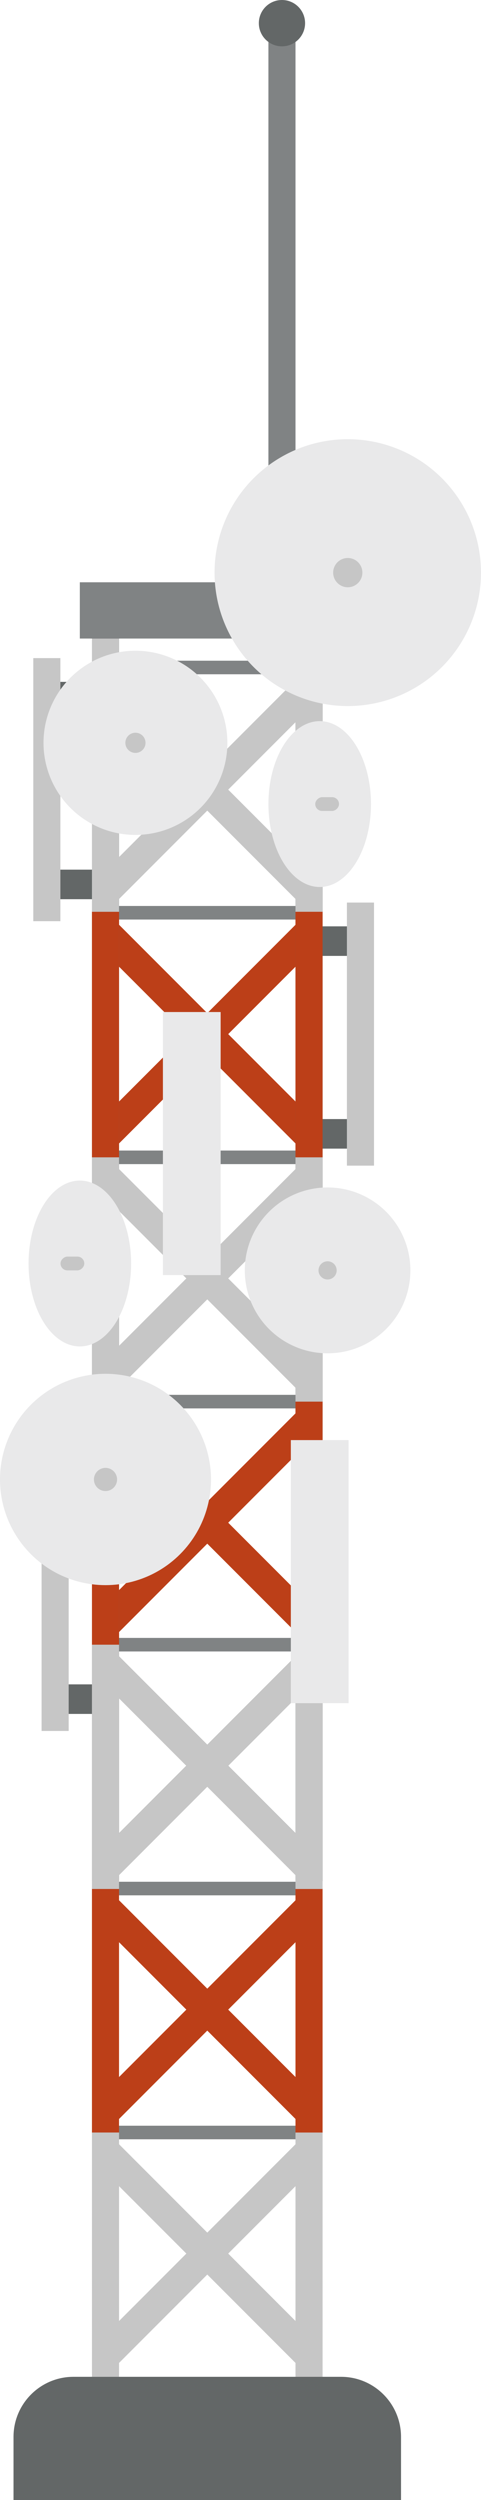 <?xml version="1.0" encoding="UTF-8"?><svg id="Layer_2" xmlns="http://www.w3.org/2000/svg" viewBox="0 0 280.52 1455.6"><defs><style>.cls-1{fill:#bc3f18;}.cls-2{fill:#808384;}.cls-3{fill:#636767;}.cls-4{fill:#1e2020;}.cls-5{fill:#c6c6c6;}.cls-6{fill:#e9e9ea;}</style></defs><g id="Layer_3"><g><rect class="cls-3" x="37.75" y="390.96" width="17.21" height="29.27" transform="translate(-359.24 451.96) rotate(-90)"/><rect class="cls-3" x="37.75" y="500.29" width="17.21" height="29.27" transform="translate(-468.57 561.29) rotate(-90)"/><rect class="cls-3" x="185.7" y="533.91" width="17.21" height="28.05" transform="translate(-353.62 742.25) rotate(-90)"/><rect class="cls-3" x="185.7" y="646.13" width="17.21" height="28.05" transform="translate(-465.84 854.46) rotate(-90)"/><rect class="cls-5" x="-49.27" y="451.86" width="153.17" height="15.8" transform="translate(-432.44 487.07) rotate(-90)"/><rect class="cls-5" x="133.63" y="594.19" width="153.17" height="15.8" transform="translate(-391.87 812.3) rotate(-90)"/><g><rect class="cls-4" x="42.84" y="859.66" width="17.21" height="34.82" transform="translate(-825.62 928.51) rotate(-90)"/><rect class="cls-3" x="42.84" y="971.87" width="17.21" height="34.82" transform="translate(-937.84 1040.73) rotate(-90)"/><rect class="cls-5" x="-44.43" y="923.32" width="153.17" height="15.8" transform="translate(-899.07 963.38) rotate(-90)"/></g><g><rect class="cls-2" x="58.09" y="1237.65" width="125.58" height="7.9" transform="translate(241.76 2483.2) rotate(180)"/><rect class="cls-2" x="58.09" y="527.48" width="125.58" height="7.9" transform="translate(241.76 1062.86) rotate(180)"/><rect class="cls-2" x="58.09" y="384.68" width="125.58" height="7.9" transform="translate(241.76 777.26) rotate(180)"/><rect class="cls-2" x="58.09" y="669.88" width="125.58" height="7.9" transform="translate(241.76 1347.66) rotate(180)"/><rect class="cls-2" x="58.09" y="812.11" width="125.58" height="7.9" transform="translate(241.76 1632.12) rotate(180)"/><rect class="cls-2" x="58.09" y="953.64" width="125.58" height="7.9" transform="translate(241.76 1915.17) rotate(180)"/><g><rect class="cls-1" x="34.55" y="593.46" width="172.66" height="17.27" transform="translate(-390.34 261.82) rotate(-45)"/><rect class="cls-1" x="34.55" y="593.46" width="172.66" height="17.27" transform="translate(-219.38 1113.31) rotate(-135)"/></g><g><rect class="cls-1" x="34.55" y="877.92" width="172.66" height="17.27" transform="translate(-591.48 345.14) rotate(-45)"/><rect class="cls-1" x="34.55" y="877.92" width="172.66" height="17.27" transform="translate(-420.53 1598.92) rotate(-135)"/></g><rect class="cls-3" x="-310.54" y="715.23" width="744.13" height="15.8" transform="translate(-661.6 784.66) rotate(-90)"/><rect class="cls-3" x="-191.83" y="715.23" width="744.13" height="15.8" transform="translate(-542.9 903.36) rotate(-90)"/><g><rect class="cls-3" x="34.55" y="1019.41" width="172.66" height="17.27" transform="translate(-691.53 386.58) rotate(-45)"/><rect class="cls-3" x="34.55" y="1019.41" width="172.66" height="17.27" transform="translate(-520.58 1840.46) rotate(-135)"/></g><g><rect class="cls-5" x="34.55" y="735.69" width="172.66" height="17.27" transform="translate(-490.91 303.48) rotate(-45)"/><rect class="cls-5" x="34.55" y="735.69" width="172.66" height="17.27" transform="translate(-319.96 1356.11) rotate(-135)"/></g><g><rect class="cls-5" x="34.55" y="451.12" width="172.66" height="17.27" transform="translate(-289.69 220.13) rotate(-45)"/><rect class="cls-5" x="34.55" y="451.12" width="172.66" height="17.27" transform="translate(-118.74 870.32) rotate(-135)"/></g><rect class="cls-1" x="-9.95" y="594.45" width="142.97" height="15.8" transform="translate(663.87 540.82) rotate(90)"/><rect class="cls-1" x="108.75" y="594.45" width="142.97" height="15.8" transform="translate(782.58 422.11) rotate(90)"/><rect class="cls-1" x="-9.59" y="879.28" width="142.23" height="15.8" transform="translate(948.71 825.65) rotate(90)"/><rect class="cls-1" x="109.12" y="879.28" width="142.23" height="15.8" transform="translate(1067.41 706.95) rotate(90)"/><rect class="cls-2" x="58.09" y="1095.61" width="125.58" height="7.9" transform="translate(241.76 2199.12) rotate(180)"/><g><rect class="cls-1" x="34.55" y="1161.42" width="172.66" height="17.27" transform="translate(-791.95 428.18) rotate(-45)"/><rect class="cls-1" x="34.55" y="1161.42" width="172.66" height="17.27" transform="translate(-621 2082.88) rotate(-135)"/></g><rect class="cls-1" x="-9.59" y="1162.78" width="142.23" height="15.8" transform="translate(1232.2 1109.15) rotate(90)"/><rect class="cls-1" x="109.12" y="1162.78" width="142.23" height="15.8" transform="translate(1350.91 990.44) rotate(90)"/><rect class="cls-5" x="-9.59" y="737.05" width="142.23" height="15.8" transform="translate(806.47 683.42) rotate(90)"/><rect class="cls-5" x="109.12" y="737.05" width="142.23" height="15.8" transform="translate(925.18 564.71) rotate(90)"/><g><rect class="cls-5" x="34.55" y="1019.45" width="172.66" height="17.27" transform="translate(-691.56 386.59) rotate(-45)"/><rect class="cls-5" x="34.55" y="1019.45" width="172.66" height="17.27" transform="translate(-520.61 1840.52) rotate(-135)"/></g><rect class="cls-5" x="-9.59" y="1020.81" width="142.23" height="15.8" transform="translate(1090.23 967.17) rotate(90)"/><rect class="cls-5" x="109.12" y="1020.81" width="142.23" height="15.8" transform="translate(1208.94 848.47) rotate(90)"/><g><rect class="cls-5" x="34.55" y="1303.46" width="172.66" height="17.27" transform="translate(-892.38 469.78) rotate(-45)"/><rect class="cls-5" x="34.55" y="1303.46" width="172.66" height="17.27" transform="translate(-721.43 2325.36) rotate(-135)"/></g><rect class="cls-5" x="-9.59" y="1304.82" width="142.23" height="15.8" transform="translate(1374.25 1251.19) rotate(90)"/><rect class="cls-5" x="109.12" y="1304.82" width="142.23" height="15.8" transform="translate(1492.95 1132.49) rotate(90)"/><rect class="cls-5" x="-18.01" y="443.42" width="159.09" height="15.8" transform="translate(512.85 389.79) rotate(90)"/><rect class="cls-5" x="109.12" y="451.85" width="142.23" height="15.8" transform="translate(639.98 279.51) rotate(90)"/><path class="cls-3" d="m7.88,1383.83h226v36.79c0,19.3-15.67,34.98-34.98,34.98H42.86c-19.3,0-34.98-15.67-34.98-34.98v-36.79h0Z" transform="translate(241.76 2839.44) rotate(180)"/></g><g><circle class="cls-6" cx="191.05" cy="739.65" r="48.29"/><circle class="cls-5" cx="191.05" cy="739.65" r="5.3"/></g><g><circle class="cls-6" cx="61.53" cy="861.38" r="61.53"/><circle class="cls-5" cx="61.53" cy="861.38" r="6.75"/></g><ellipse class="cls-6" cx="46.56" cy="735.64" rx="29.91" ry="48.29"/><rect class="cls-6" x="109.87" y="898.21" width="153.17" height="33.67" transform="translate(-728.59 1101.5) rotate(-90)"/><rect class="cls-6" x="35.26" y="648.98" width="153.17" height="33.67" transform="translate(-553.97 777.66) rotate(-90)"/><rect class="cls-5" x="38.22" y="728.71" width="8.03" height="13.86" rx="4.01" ry="4.01" transform="translate(-693.41 777.87) rotate(-90)"/><g><ellipse class="cls-6" cx="186.45" cy="468.15" rx="29.91" ry="48.29"/><rect class="cls-5" x="186.77" y="461.22" width="8.03" height="13.86" rx="4.01" ry="4.01" transform="translate(-277.37 658.93) rotate(-90)"/></g><rect class="cls-2" x="46.56" y="339.01" width="148.65" height="32.76" transform="translate(241.76 710.79) rotate(180)"/><rect class="cls-2" x="1.67" y="168.35" width="325.53" height="15.8" transform="translate(-11.81 340.69) rotate(-90)"/><g><circle class="cls-6" cx="202.82" cy="333.4" r="77.69"/><circle class="cls-5" cx="202.82" cy="333.4" r="8.52"/></g><g><circle class="cls-6" cx="78.99" cy="432.49" r="53.62"/><circle class="cls-5" cx="78.99" cy="432.49" r="5.88"/></g><circle class="cls-3" cx="164.44" cy="13.49" r="13.49"/></g></g></svg>